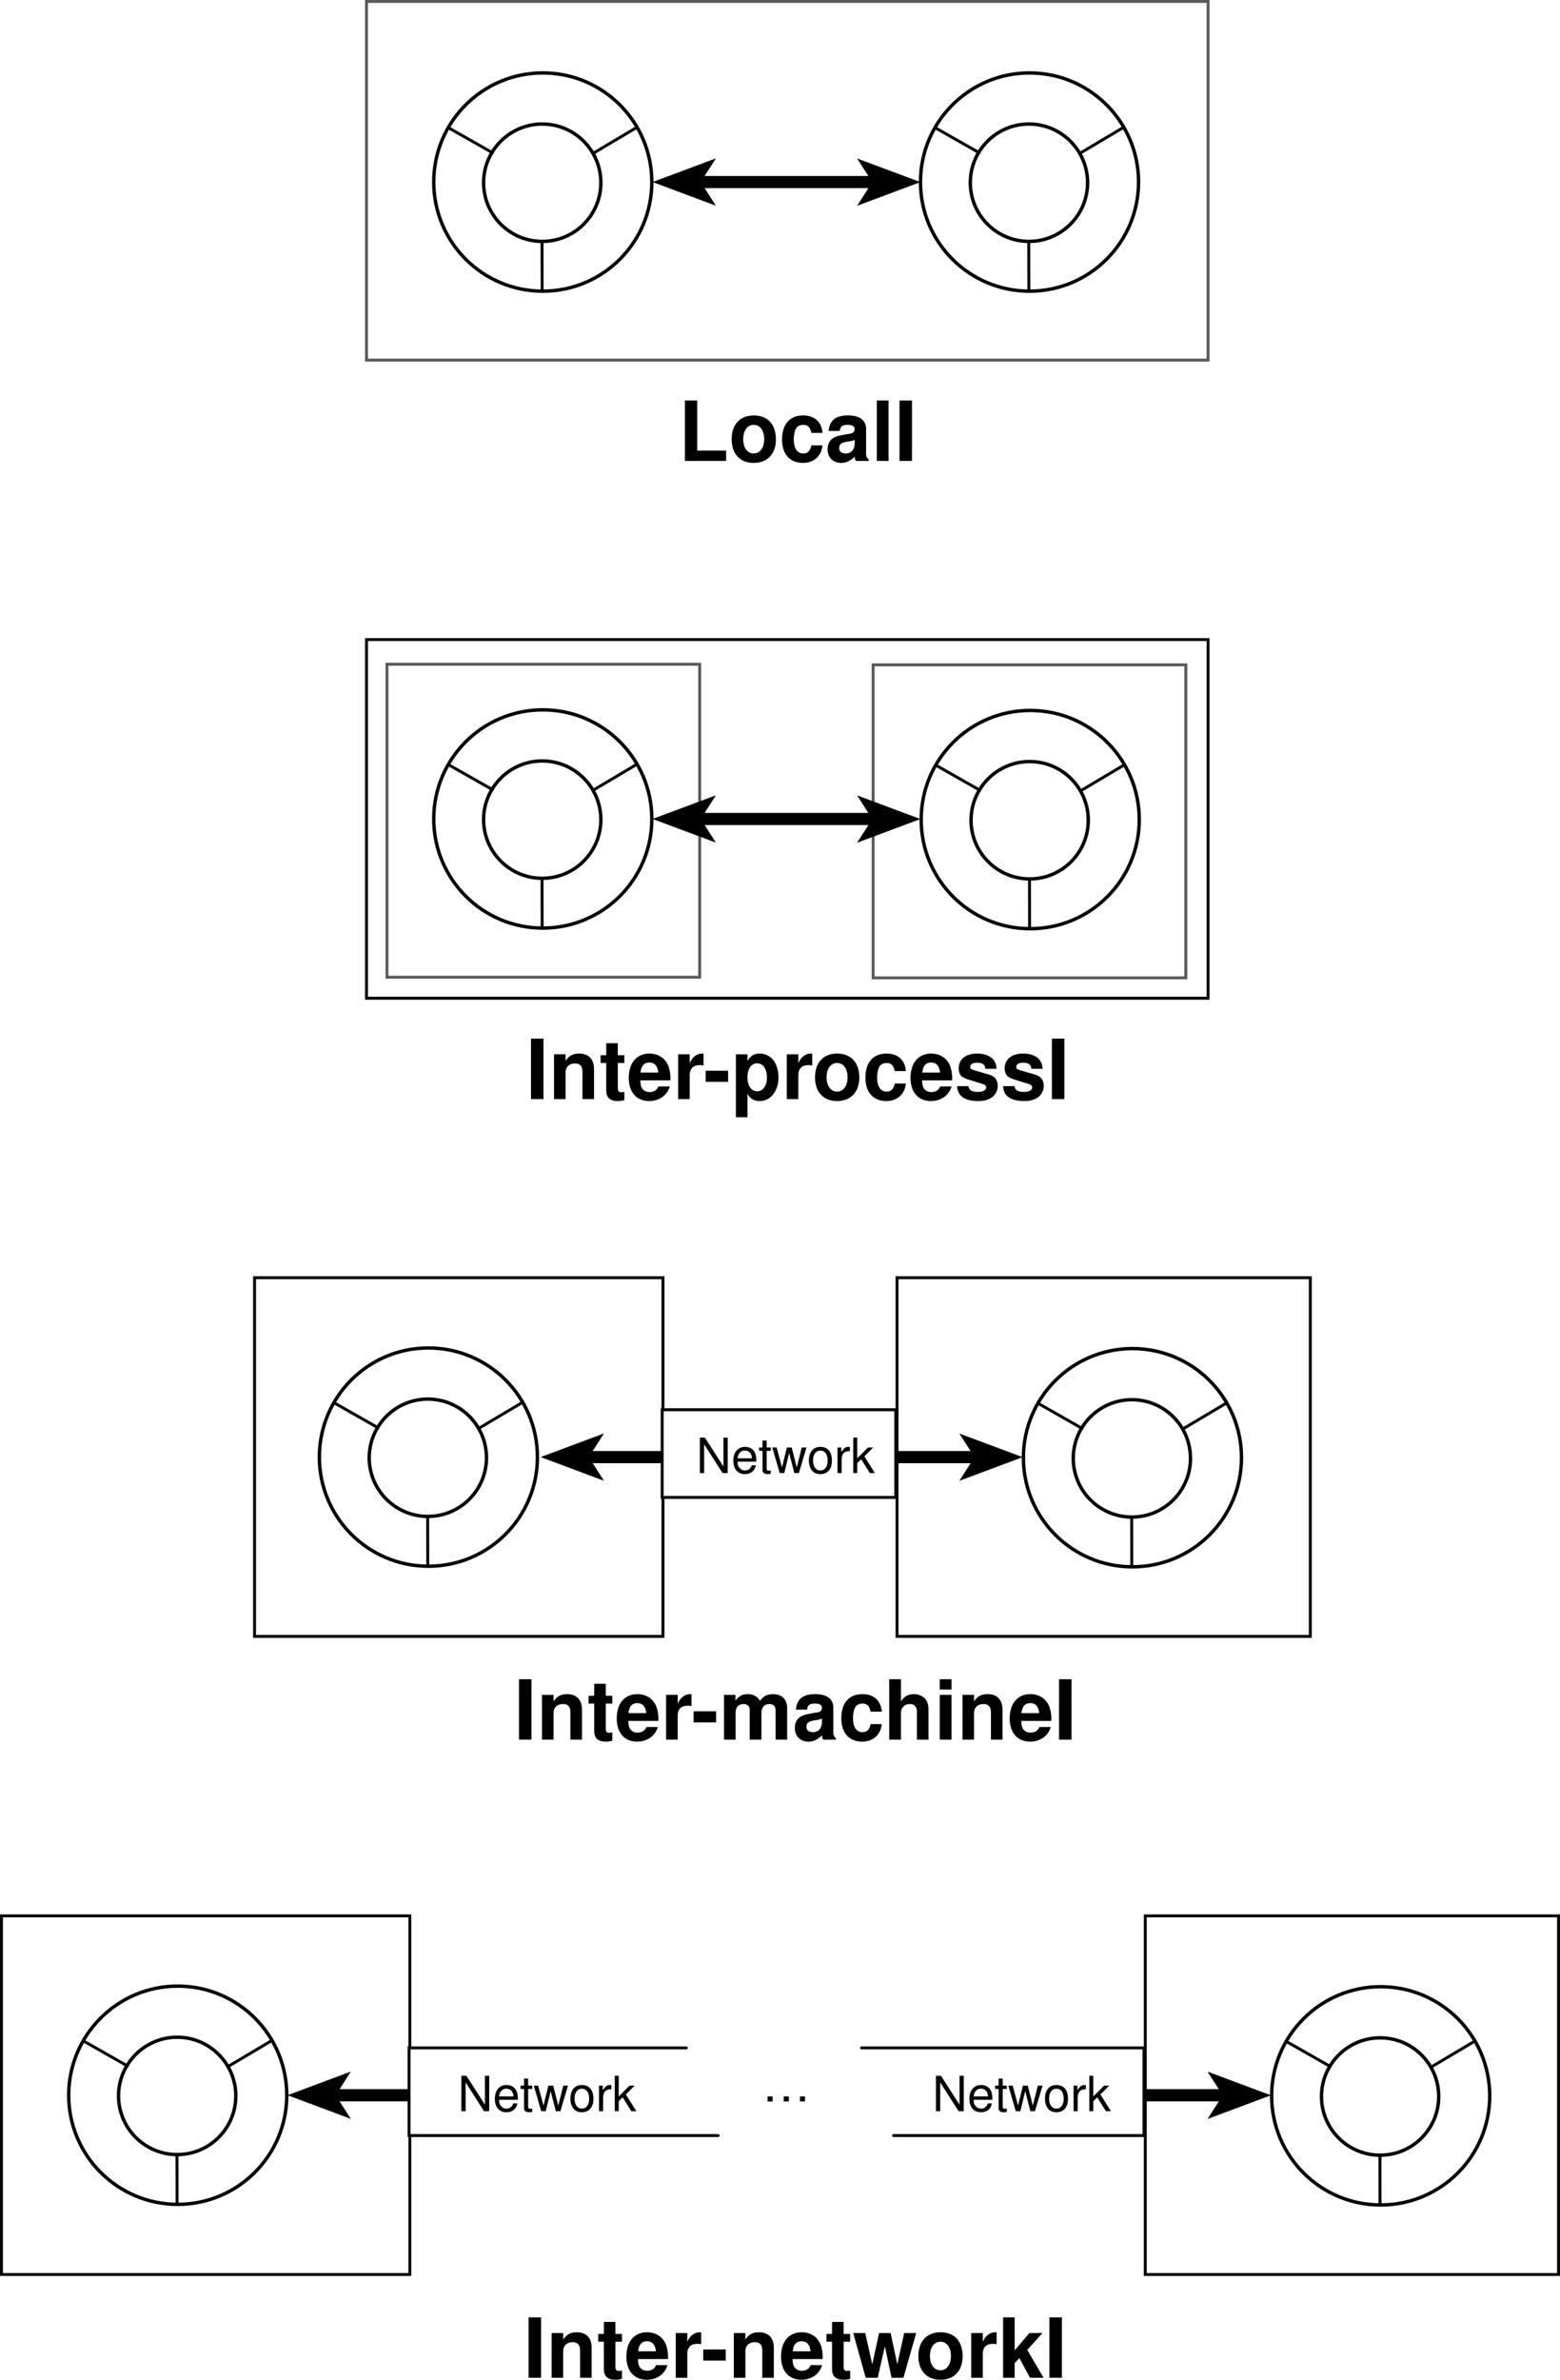 <svg width="213.671" height="325.688" viewBox="0 0 160.253 244.266" xmlns:xlink="http://www.w3.org/1999/xlink" xmlns="http://www.w3.org/2000/svg"><defs><symbol overflow="visible" id="a"><path style="stroke:none" d="M1.953-6.203H.687V0h4.235v-1.063H1.953zm0 0"/></symbol><symbol overflow="visible" id="b"><path style="stroke:none" d="M2.563-4.672c-1.407 0-2.266.938-2.266 2.438 0 1.515.86 2.437 2.265 2.437 1.407 0 2.282-.922 2.282-2.406 0-1.547-.844-2.469-2.282-2.469Zm0 .969c.656 0 1.078.578 1.078 1.484 0 .86-.438 1.453-1.079 1.453-.64 0-1.078-.578-1.078-1.468 0-.891.438-1.47 1.079-1.47zm0 0"/></symbol><symbol overflow="visible" id="c"><path style="stroke:none" d="M4.438-2.875C4.359-4 3.609-4.672 2.452-4.672 1.077-4.672.28-3.766.28-2.203.28-.688 1.077.203 2.436.203c1.11 0 1.891-.703 2-1.797h-1.14c-.14.594-.375.828-.86.828-.593 0-.953-.53-.953-1.437 0-.438.079-.844.22-1.11.14-.25.405-.39.75-.39.483 0 .702.234.843.828zm0 0"/></symbol><symbol overflow="visible" id="d"><path style="stroke:none" d="M4.453-.14c-.203-.204-.266-.329-.266-.563V-3.25c0-.938-.64-1.422-1.89-1.422-1.235 0-1.875.531-1.953 1.594h1.14c.063-.469.266-.625.844-.625.453 0 .688.156.688.453a.413.413 0 0 1-.204.36c-.156.078-.156.078-.75.171l-.468.094C.687-2.469.234-2 .234-1.187c0 .828.563 1.39 1.391 1.39.516 0 .969-.219 1.406-.656 0 .234.016.312.125.453h1.297zM3.016-1.845c0 .688-.344 1.078-.938 1.078-.406 0-.656-.218-.656-.546 0-.36.187-.532.687-.641l.407-.063c.312-.062.359-.078.5-.156zm0 0"/></symbol><symbol overflow="visible" id="e"><path style="stroke:none" d="M1.766-6.203H.562V0h1.204zm0 0"/></symbol><symbol overflow="visible" id="f"><path style="stroke:none" d="M1.813-6.203H.53V0h1.281Zm0 0"/></symbol><symbol overflow="visible" id="g"><path style="stroke:none" d="M.531-4.594V0H1.72v-2.75c0-.547.375-.906.968-.906.516 0 .766.281.766.828V0h1.188v-3.078c0-1.016-.547-1.594-1.532-1.594-.625 0-1.046.219-1.39.75v-.672Zm0 0"/></symbol><symbol overflow="visible" id="h"><path style="stroke:none" d="M2.563-4.5H1.89v-1.234H.703V-4.5H.125v.797h.578v2.812c0 .735.39 1.094 1.172 1.094.266 0 .469-.031.688-.094v-.843c-.126.015-.188.03-.282.03-.312 0-.39-.093-.39-.5v-2.5h.671Zm0 0"/></symbol><symbol overflow="visible" id="i"><path style="stroke:none" d="M4.453-1.922c.016-.094.016-.14.016-.203 0-.453-.078-.89-.188-1.203-.297-.844-1.047-1.344-1.968-1.344-1.313 0-2.126.953-2.126 2.5C.188-.703.985.203 2.281.203c1.031 0 1.86-.578 2.125-1.5H3.234c-.14.375-.468.578-.906.578-.344 0-.61-.14-.781-.39-.11-.172-.156-.375-.172-.813Zm-3.062-.797c.078-.703.375-1.031.906-1.031.547 0 .86.36.922 1.031zm0 0"/></symbol><symbol overflow="visible" id="j"><path style="stroke:none" d="M.531-4.594V0H1.72v-2.438c0-.703.36-1.046 1.047-1.046.14 0 .218.015.375.03v-1.202c-.063-.016-.094-.016-.141-.016-.547 0-1.016.36-1.281.984v-.906zm0 0"/></symbol><symbol overflow="visible" id="k"><path style="stroke:none" d="M2.531-2.906H.22v1.14h2.31zm0 0"/></symbol><symbol overflow="visible" id="l"><path style="stroke:none" d="M1.688-4.594H.5V1.86h1.188V-.547c.28.516.687.75 1.265.75 1.11 0 1.922-1.031 1.922-2.437 0-.641-.188-1.282-.484-1.704a1.82 1.82 0 0 0-1.438-.734c-.578 0-.984.25-1.265.766zm1 .922c.609 0 1 .578 1 1.469 0 .828-.407 1.406-1 1.406-.61 0-1-.578-1-1.437 0-.86.39-1.438 1-1.438zm0 0"/></symbol><symbol overflow="visible" id="m"><path style="stroke:none" d="M4.297-3.11c-.016-.968-.766-1.562-2-1.562-1.172 0-1.89.594-1.89 1.531 0 .313.093.579.25.75.171.157.312.235.75.391l1.421.438c.297.093.406.187.406.375 0 .28-.328.453-.89.453-.313 0-.547-.063-.703-.172-.125-.094-.172-.188-.235-.422H.25c.031 1 .766 1.531 2.156 1.531.64 0 1.125-.14 1.469-.422.344-.265.547-.687.547-1.14 0-.594-.297-.985-.906-1.157l-1.5-.437c-.329-.094-.422-.172-.422-.36 0-.25.281-.421.687-.421.578 0 .86.203.86.625zm0 0"/></symbol><symbol overflow="visible" id="n"><path style="stroke:none" d="M.516-4.594V0h1.187v-2.75c0-.578.297-.906.813-.906.406 0 .64.234.64.594V0H4.36v-2.75c0-.563.297-.906.813-.906.39 0 .64.234.64.594V0H7v-3.25c0-.89-.547-1.422-1.453-1.422-.594 0-.984.203-1.344.688-.219-.438-.687-.688-1.25-.688-.531 0-.875.172-1.265.656v-.578Zm0 0"/></symbol><symbol overflow="visible" id="o"><path style="stroke:none" d="M.563-6.203V0h1.203v-2.75c0-.531.375-.906.906-.906.265 0 .469.094.594.281.125.156.14.281.14.563V0h1.188v-3.078c0-.563-.14-.969-.469-1.235-.25-.218-.64-.359-1.016-.359-.593 0-1.015.234-1.343.75v-2.281zm0 0"/></symbol><symbol overflow="visible" id="p"><path style="stroke:none" d="M1.766-4.594H.562V0h1.204zm0-1.61H.562v1.063h1.204zm0 0"/></symbol><symbol overflow="visible" id="q"><path style="stroke:none" d="m5.203 0 1.313-4.594H5.28l-.703 3.219-.687-3.219H2.703L2-1.375l-.719-3.219H.047L1.328 0h1.234l.735-3.234L3.984 0Zm0 0"/></symbol><symbol overflow="visible" id="r"><path style="stroke:none" d="M1.688-2.813v-3.39H.5V0h1.188v-1.5l.484-.516L3.266 0h1.39L2.984-2.86l1.563-1.734H3.203zm0 0"/></symbol><symbol overflow="visible" id="s"><path style="stroke:none" d="M3.234-3.64h-.437v2.968L.89-3.64H.375V0h.438v-2.953L2.702 0h.531zm0 0"/></symbol><symbol overflow="visible" id="t"><path style="stroke:none" d="M2.563-1.172c0-.39-.032-.64-.11-.828-.156-.438-.562-.688-1.047-.688-.734 0-1.203.547-1.203 1.407 0 .875.453 1.39 1.188 1.39.593 0 1.015-.328 1.125-.906h-.422c-.125.344-.36.531-.688.531a.72.72 0 0 1-.625-.343c-.11-.157-.14-.297-.14-.563zM.64-1.516c.046-.484.328-.796.75-.796.421 0 .718.328.718.796zm0 0"/></symbol><symbol overflow="visible" id="u"><path style="stroke:none" d="M1.266-2.625H.844v-.719H.422v.719h-.36v.344h.36v1.984c0 .266.187.406.516.406.109 0 .187 0 .328-.03v-.345c-.063.016-.11.016-.204.016-.171 0-.218-.047-.218-.234v-1.797h.422zm0 0"/></symbol><symbol overflow="visible" id="v"><path style="stroke:none" d="m2.766 0 .78-2.625h-.483L2.546-.578 2.03-2.625h-.5l-.5 2.047-.547-2.047H.031L.797 0h.469l.5-2.063L2.296 0Zm0 0"/></symbol><symbol overflow="visible" id="w"><path style="stroke:none" d="M1.36-2.688c-.735 0-1.173.516-1.173 1.391C.188-.407.625.11 1.36.11c.75 0 1.188-.515 1.188-1.375 0-.921-.422-1.421-1.188-1.421zm0 .376c.468 0 .75.39.75 1.03 0 .626-.282 1.016-.75 1.016-.454 0-.75-.39-.75-1.03 0-.626.296-1.016.75-1.016zm0 0"/></symbol><symbol overflow="visible" id="x"><path style="stroke:none" d="M.344-2.625V0h.422v-1.36c0-.624.265-.906.843-.89v-.438h-.171c-.266 0-.47.157-.704.547v-.484Zm0 0"/></symbol><symbol overflow="visible" id="y"><path style="stroke:none" d="M.703-3.64H.297V0h.406v-1.016l.406-.406L2 0h.516L1.437-1.719l.907-.906h-.531l-1.11 1.11zm0 0"/></symbol><symbol overflow="visible" id="z"><path style="stroke:none" d="M1.094-.516H.578V0h.516Zm1.672 0h-.532V0h.532zm1.656 0h-.516V0h.516zm0 0"/></symbol></defs><path style="fill:#fff;fill-opacity:1;fill-rule:nonzero;stroke:none" d="M421.734 224.688c6.188 0 11.204-5.016 11.204-11.204 0-6.183-5.016-11.199-11.204-11.199-6.183 0-11.199 5.016-11.199 11.2 0 6.187 5.016 11.202 11.2 11.202" transform="translate(-365.979 -194.8)"/><path style="fill:none;stroke:#000;stroke-width:3.5;stroke-linecap:butt;stroke-linejoin:miter;stroke-miterlimit:4;stroke-opacity:1" d="M4217.344 5673.125c61.875 0 112.031 50.156 112.031 112.031 0 61.836-50.156 111.992-112.031 111.992-61.836 0-111.992-50.156-111.992-111.992 0-61.875 50.156-112.031 111.992-112.031zm0 0" transform="matrix(.1 0 0 -.1 -365.979 597.2)"/><path style="fill:none;stroke:#000;stroke-width:3;stroke-linecap:round;stroke-linejoin:miter;stroke-miterlimit:4;stroke-opacity:1" d="m4216.602 5724.219.117-50.469" transform="matrix(.1 0 0 -.1 -365.979 597.2)"/><path style="fill:#fff;fill-opacity:1;fill-rule:nonzero;stroke:none" d="M421.68 219.578c3.324 0 6.023-2.7 6.023-6.023 0-3.325-2.7-6.024-6.023-6.024a6.027 6.027 0 0 0-6.024 6.024c0 3.324 2.7 6.023 6.024 6.023" transform="translate(-365.979 -194.8)"/><path style="fill:none;stroke:#000;stroke-width:3.5;stroke-linecap:butt;stroke-linejoin:miter;stroke-miterlimit:4;stroke-opacity:1" d="M4216.797 5724.219c33.242 0 60.234 26.992 60.234 60.234 0 33.242-26.992 60.235-60.234 60.235-33.242 0-60.234-26.993-60.234-60.235 0-33.242 26.992-60.234 60.234-60.234zm0 0" transform="matrix(.1 0 0 -.1 -365.979 597.2)"/><path style="fill:none;stroke:#000;stroke-width:3;stroke-linecap:round;stroke-linejoin:miter;stroke-miterlimit:4;stroke-opacity:1" d="m4269.14 5814.648 45.157 26.797m-148.711-26.172-43.906 24.922" transform="matrix(.1 0 0 -.1 -365.979 597.2)"/><path style="fill:none;stroke:#595959;stroke-width:3;stroke-linecap:round;stroke-linejoin:miter;stroke-miterlimit:4;stroke-opacity:1" d="M4378.555 4968.945v321.25h-321.25v-321.25zm499.414-.625v321.25h-321.25v-321.25zm0 0" transform="matrix(.1 0 0 -.1 -365.979 597.2)"/><path style="fill:none;stroke:#000;stroke-width:3;stroke-linecap:round;stroke-linejoin:miter;stroke-miterlimit:4;stroke-opacity:1" d="M4900.82 4947.383v368.125h-864.53v-368.125zm0 0" transform="matrix(.1 0 0 -.1 -365.979 597.2)"/><g style="fill:#000;fill-opacity:1" transform="translate(-365.979 -194.8)"><use xlink:href="#a" x="435.649" y="242.112" width="100%" height="100%"/><use xlink:href="#b" x="440.842" y="242.112" width="100%" height="100%"/><use xlink:href="#c" x="446.036" y="242.112" width="100%" height="100%"/><use xlink:href="#d" x="450.762" y="242.112" width="100%" height="100%"/><use xlink:href="#e" x="455.488" y="242.112" width="100%" height="100%"/><use xlink:href="#f" x="457.851" y="242.112" width="100%" height="100%"/></g><g style="fill:#000;fill-opacity:1" transform="translate(-365.979 -194.8)"><use xlink:href="#f" x="419.996" y="307.612" width="100%" height="100%"/><use xlink:href="#g" x="422.359" y="307.612" width="100%" height="100%"/><use xlink:href="#h" x="427.553" y="307.612" width="100%" height="100%"/><use xlink:href="#i" x="430.383" y="307.612" width="100%" height="100%"/><use xlink:href="#j" x="435.109" y="307.612" width="100%" height="100%"/></g><g style="fill:#000;fill-opacity:1" transform="translate(-365.979 -194.8)"><use xlink:href="#k" x="438.246" y="307.612" width="100%" height="100%"/><use xlink:href="#l" x="441.076" y="307.612" width="100%" height="100%"/><use xlink:href="#j" x="446.27" y="307.612" width="100%" height="100%"/></g><g style="fill:#000;fill-opacity:1" transform="translate(-365.979 -194.8)"><use xlink:href="#b" x="449.406" y="307.612" width="100%" height="100%"/><use xlink:href="#c" x="454.6" y="307.612" width="100%" height="100%"/><use xlink:href="#i" x="459.326" y="307.612" width="100%" height="100%"/><use xlink:href="#m" x="464.052" y="307.612" width="100%" height="100%"/><use xlink:href="#m" x="468.778" y="307.612" width="100%" height="100%"/><use xlink:href="#f" x="473.504" y="307.612" width="100%" height="100%"/></g><g style="fill:#000;fill-opacity:1" transform="translate(-365.979 -194.8)"><use xlink:href="#f" x="418.76" y="373.362" width="100%" height="100%"/><use xlink:href="#g" x="421.123" y="373.362" width="100%" height="100%"/><use xlink:href="#h" x="426.317" y="373.362" width="100%" height="100%"/><use xlink:href="#i" x="429.147" y="373.362" width="100%" height="100%"/><use xlink:href="#j" x="433.873" y="373.362" width="100%" height="100%"/></g><g style="fill:#000;fill-opacity:1" transform="translate(-365.979 -194.8)"><use xlink:href="#k" x="437.01" y="373.362" width="100%" height="100%"/><use xlink:href="#n" x="439.84" y="373.362" width="100%" height="100%"/><use xlink:href="#d" x="447.397" y="373.362" width="100%" height="100%"/><use xlink:href="#c" x="452.123" y="373.362" width="100%" height="100%"/></g><g style="fill:#000;fill-opacity:1" transform="translate(-365.979 -194.8)"><use xlink:href="#o" x="456.764" y="373.362" width="100%" height="100%"/><use xlink:href="#p" x="461.957" y="373.362" width="100%" height="100%"/><use xlink:href="#g" x="464.32" y="373.362" width="100%" height="100%"/><use xlink:href="#i" x="469.514" y="373.362" width="100%" height="100%"/><use xlink:href="#f" x="474.24" y="373.362" width="100%" height="100%"/></g><g style="fill:#000;fill-opacity:1" transform="translate(-365.979 -194.8)"><use xlink:href="#f" x="419.751" y="438.862" width="100%" height="100%"/><use xlink:href="#g" x="422.114" y="438.862" width="100%" height="100%"/><use xlink:href="#h" x="427.307" y="438.862" width="100%" height="100%"/><use xlink:href="#i" x="430.138" y="438.862" width="100%" height="100%"/><use xlink:href="#j" x="434.864" y="438.862" width="100%" height="100%"/></g><g style="fill:#000;fill-opacity:1" transform="translate(-365.979 -194.8)"><use xlink:href="#k" x="438" y="438.862" width="100%" height="100%"/><use xlink:href="#g" x="440.831" y="438.862" width="100%" height="100%"/><use xlink:href="#i" x="446.024" y="438.862" width="100%" height="100%"/><use xlink:href="#h" x="450.75" y="438.862" width="100%" height="100%"/><use xlink:href="#q" x="453.581" y="438.862" width="100%" height="100%"/></g><g style="fill:#000;fill-opacity:1" transform="translate(-365.979 -194.8)"><use xlink:href="#b" x="460.024" y="438.862" width="100%" height="100%"/><use xlink:href="#j" x="465.217" y="438.862" width="100%" height="100%"/><use xlink:href="#r" x="468.524" y="438.862" width="100%" height="100%"/><use xlink:href="#f" x="473.25" y="438.862" width="100%" height="100%"/></g><path style="fill:#fff;fill-opacity:1;fill-rule:nonzero;stroke:none" d="M421.734 290.063c6.188 0 11.204-5.016 11.204-11.204 0-6.183-5.016-11.199-11.204-11.199-6.183 0-11.199 5.016-11.199 11.2 0 6.187 5.016 11.202 11.2 11.202" transform="translate(-365.979 -194.8)"/><path style="fill:none;stroke:#000;stroke-width:3.5;stroke-linecap:butt;stroke-linejoin:miter;stroke-miterlimit:4;stroke-opacity:1" d="M4217.344 5019.375c61.875 0 112.031 50.156 112.031 112.031 0 61.836-50.156 111.992-112.031 111.992-61.836 0-111.992-50.156-111.992-111.992 0-61.875 50.156-112.031 111.992-112.031zm0 0" transform="matrix(.1 0 0 -.1 -365.979 597.2)"/><path style="fill:none;stroke:#000;stroke-width:3;stroke-linecap:round;stroke-linejoin:miter;stroke-miterlimit:4;stroke-opacity:1" d="m4216.602 5070.469.117-50.469" transform="matrix(.1 0 0 -.1 -365.979 597.2)"/><path style="fill:#fff;fill-opacity:1;fill-rule:nonzero;stroke:none" d="M421.68 284.953c3.324 0 6.023-2.7 6.023-6.023 0-3.325-2.7-6.024-6.023-6.024a6.027 6.027 0 0 0-6.024 6.024c0 3.324 2.7 6.023 6.024 6.023" transform="translate(-365.979 -194.8)"/><path style="fill:none;stroke:#000;stroke-width:3.5;stroke-linecap:butt;stroke-linejoin:miter;stroke-miterlimit:4;stroke-opacity:1" d="M4216.797 5070.469c33.242 0 60.234 26.992 60.234 60.234 0 33.242-26.992 60.235-60.234 60.235-33.242 0-60.234-26.993-60.234-60.235 0-33.242 26.992-60.234 60.234-60.234zm0 0" transform="matrix(.1 0 0 -.1 -365.979 597.2)"/><path style="fill:none;stroke:#000;stroke-width:3;stroke-linecap:round;stroke-linejoin:miter;stroke-miterlimit:4;stroke-opacity:1" d="m4269.14 5160.898 45.157 26.797m-148.711-26.172-43.906 24.922" transform="matrix(.1 0 0 -.1 -365.979 597.2)"/><path style="fill:none;stroke:#000;stroke-width:12.5;stroke-linecap:butt;stroke-linejoin:miter;stroke-miterlimit:4;stroke-opacity:1" d="M4363.672 5131.367H4572.5" transform="matrix(.1 0 0 -.1 -365.979 597.2)"/><path style="fill:#000;fill-opacity:1;fill-rule:nonzero;stroke:none" d="m455.656 278.867-1.484-2.308 6.187 2.308-6.187 2.313 1.484-2.313" transform="translate(-365.979 -194.8)"/><path style="fill:none;stroke:#000;stroke-width:1.2;stroke-linecap:butt;stroke-linejoin:miter;stroke-miterlimit:4;stroke-opacity:1" d="m4556.563 5131.328-14.844 23.086 61.875-23.086-61.875-23.125zm0 0" transform="matrix(.1 0 0 -.1 -365.979 597.2)"/><path style="fill:#000;fill-opacity:1;fill-rule:nonzero;stroke:none" d="m437.89 278.86 1.485 2.312-6.188-2.313 6.188-2.308-1.484 2.308" transform="translate(-365.979 -194.8)"/><path style="fill:none;stroke:#000;stroke-width:1.2;stroke-linecap:butt;stroke-linejoin:miter;stroke-miterlimit:4;stroke-opacity:1" d="m4378.906 5131.406 14.844-23.125-61.875 23.125 61.875 23.086zm0 0" transform="matrix(.1 0 0 -.1 -365.979 597.2)"/><path style="fill:#fff;fill-opacity:1;fill-rule:nonzero;stroke:none" d="M471.809 290.125c6.187 0 11.203-5.016 11.203-11.203 0-6.184-5.016-11.2-11.203-11.2-6.188 0-11.2 5.016-11.2 11.2 0 6.187 5.012 11.203 11.2 11.203" transform="translate(-365.979 -194.8)"/><path style="fill:none;stroke:#000;stroke-width:3.5;stroke-linecap:butt;stroke-linejoin:miter;stroke-miterlimit:4;stroke-opacity:1" d="M4718.086 5018.75c61.875 0 112.031 50.156 112.031 112.031 0 61.836-50.156 111.992-112.031 111.992-61.875 0-111.992-50.156-111.992-111.992 0-61.875 50.117-112.031 111.992-112.031zm0 0" transform="matrix(.1 0 0 -.1 -365.979 597.2)"/><path style="fill:none;stroke:#000;stroke-width:3;stroke-linecap:round;stroke-linejoin:miter;stroke-miterlimit:4;stroke-opacity:1" d="m4717.344 5069.844.078-50.469" transform="matrix(.1 0 0 -.1 -365.979 597.2)"/><path style="fill:#fff;fill-opacity:1;fill-rule:nonzero;stroke:none" d="M471.754 285.016c3.324 0 6.02-2.7 6.02-6.024a6.022 6.022 0 1 0-12.043 0 6.024 6.024 0 0 0 6.023 6.024" transform="translate(-365.979 -194.8)"/><path style="fill:none;stroke:#000;stroke-width:3.5;stroke-linecap:butt;stroke-linejoin:miter;stroke-miterlimit:4;stroke-opacity:1" d="M4717.54 5069.844c33.241 0 60.194 26.992 60.194 60.234 0 33.281-26.953 60.235-60.195 60.235-33.281 0-60.234-26.954-60.234-60.235 0-33.242 26.953-60.234 60.234-60.234zm0 0" transform="matrix(.1 0 0 -.1 -365.979 597.2)"/><path style="fill:none;stroke:#000;stroke-width:3;stroke-linecap:round;stroke-linejoin:miter;stroke-miterlimit:4;stroke-opacity:1" d="m4769.883 5160.273 45.156 26.836m-148.711-26.211-43.906 24.961" transform="matrix(.1 0 0 -.1 -365.979 597.2)"/><path style="fill:none;stroke:#000;stroke-width:12.5;stroke-linecap:butt;stroke-linejoin:miter;stroke-miterlimit:4;stroke-opacity:1" d="M4363.672 5785.117H4572.5" transform="matrix(.1 0 0 -.1 -365.979 597.2)"/><path style="fill:#000;fill-opacity:1;fill-rule:nonzero;stroke:none" d="m455.656 213.492-1.484-2.308 6.187 2.308-6.187 2.313 1.484-2.313" transform="translate(-365.979 -194.8)"/><path style="fill:none;stroke:#000;stroke-width:1.2;stroke-linecap:butt;stroke-linejoin:miter;stroke-miterlimit:4;stroke-opacity:1" d="m4556.563 5785.078-14.844 23.086 61.875-23.086-61.875-23.125zm0 0" transform="matrix(.1 0 0 -.1 -365.979 597.2)"/><path style="fill:#000;fill-opacity:1;fill-rule:nonzero;stroke:none" d="m437.89 213.484 1.485 2.313-6.188-2.313 6.188-2.308-1.484 2.308" transform="translate(-365.979 -194.8)"/><path style="fill:none;stroke:#000;stroke-width:1.2;stroke-linecap:butt;stroke-linejoin:miter;stroke-miterlimit:4;stroke-opacity:1" d="m4378.906 5785.156 14.844-23.125-61.875 23.125 61.875 23.086zm0 0" transform="matrix(.1 0 0 -.1 -365.979 597.2)"/><path style="fill:none;stroke:#595959;stroke-width:3;stroke-linecap:round;stroke-linejoin:miter;stroke-miterlimit:4;stroke-opacity:1" d="M4900.82 5602.383v368.125h-864.53v-368.125zm0 0" transform="matrix(.1 0 0 -.1 -365.979 597.2)"/><path style="fill:#fff;fill-opacity:1;fill-rule:nonzero;stroke:none" d="M409.984 355.563c6.188 0 11.204-5.016 11.204-11.204 0-6.183-5.016-11.199-11.204-11.199-6.183 0-11.199 5.016-11.199 11.2 0 6.187 5.016 11.202 11.2 11.202" transform="translate(-365.979 -194.8)"/><path style="fill:none;stroke:#000;stroke-width:3.5;stroke-linecap:butt;stroke-linejoin:miter;stroke-miterlimit:4;stroke-opacity:1" d="M4099.844 4364.375c61.875 0 112.031 50.156 112.031 112.031 0 61.836-50.156 111.992-112.031 111.992-61.836 0-111.992-50.156-111.992-111.992 0-61.875 50.156-112.031 111.992-112.031zm0 0" transform="matrix(.1 0 0 -.1 -365.979 597.2)"/><path style="fill:none;stroke:#000;stroke-width:3;stroke-linecap:round;stroke-linejoin:miter;stroke-miterlimit:4;stroke-opacity:1" d="m4099.102 4415.508.117-50.508" transform="matrix(.1 0 0 -.1 -365.979 597.2)"/><path style="fill:#fff;fill-opacity:1;fill-rule:nonzero;stroke:none" d="M409.93 350.45a6.023 6.023 0 0 0 6.023-6.02c0-3.325-2.7-6.024-6.023-6.024a6.027 6.027 0 0 0-6.024 6.024c0 3.324 2.7 6.02 6.024 6.02" transform="translate(-365.979 -194.8)"/><path style="fill:none;stroke:#000;stroke-width:3.5;stroke-linecap:butt;stroke-linejoin:miter;stroke-miterlimit:4;stroke-opacity:1" d="M4099.297 4415.508c33.242 0 60.234 26.953 60.234 60.195 0 33.242-26.992 60.235-60.234 60.235-33.242 0-60.234-26.993-60.234-60.235 0-33.242 26.992-60.195 60.234-60.195zm0 0" transform="matrix(.1 0 0 -.1 -365.979 597.2)"/><path style="fill:none;stroke:#000;stroke-width:3;stroke-linecap:round;stroke-linejoin:miter;stroke-miterlimit:4;stroke-opacity:1" d="m4151.64 4505.898 45.157 26.797m-148.711-26.172-43.906 24.922" transform="matrix(.1 0 0 -.1 -365.979 597.2)"/><path style="fill:none;stroke:#000;stroke-width:12.5;stroke-linecap:butt;stroke-linejoin:miter;stroke-miterlimit:4;stroke-opacity:1" d="M4248.672 4476.367H4677.5" transform="matrix(.1 0 0 -.1 -365.979 597.2)"/><path style="fill:#000;fill-opacity:1;fill-rule:nonzero;stroke:none" d="m466.156 344.367-1.484-2.308 6.187 2.308-6.187 2.313 1.484-2.313" transform="translate(-365.979 -194.8)"/><path style="fill:none;stroke:#000;stroke-width:1.2;stroke-linecap:butt;stroke-linejoin:miter;stroke-miterlimit:4;stroke-opacity:1" d="m4661.563 4476.328-14.844 23.086 61.875-23.086-61.875-23.125zm0 0" transform="matrix(.1 0 0 -.1 -365.979 597.2)"/><path style="fill:#000;fill-opacity:1;fill-rule:nonzero;stroke:none" d="m426.39 344.36 1.485 2.312-6.188-2.313 6.188-2.308-1.484 2.308" transform="translate(-365.979 -194.8)"/><path style="fill:none;stroke:#000;stroke-width:1.2;stroke-linecap:butt;stroke-linejoin:miter;stroke-miterlimit:4;stroke-opacity:1" d="m4263.906 4476.406 14.844-23.125-61.875 23.125 61.875 23.086zm0 0" transform="matrix(.1 0 0 -.1 -365.979 597.2)"/><path style="fill:none;stroke:#000;stroke-width:3;stroke-linecap:round;stroke-linejoin:miter;stroke-miterlimit:4;stroke-opacity:1" d="M4340.82 4292.383v368.125h-419.53v-368.125zm0 0" transform="matrix(.1 0 0 -.1 -365.979 597.2)"/><path style="fill:#fff;fill-opacity:1;fill-rule:nonzero;stroke:none" d="M482.309 355.625c6.187 0 11.203-5.016 11.203-11.203 0-6.184-5.016-11.2-11.203-11.2-6.188 0-11.2 5.016-11.2 11.2 0 6.187 5.012 11.203 11.2 11.203" transform="translate(-365.979 -194.8)"/><path style="fill:none;stroke:#000;stroke-width:3.5;stroke-linecap:butt;stroke-linejoin:miter;stroke-miterlimit:4;stroke-opacity:1" d="M4823.086 4363.75c61.875 0 112.031 50.156 112.031 112.031 0 61.836-50.156 111.992-112.031 111.992-61.875 0-111.992-50.156-111.992-111.992 0-61.875 50.117-112.031 111.992-112.031zm0 0" transform="matrix(.1 0 0 -.1 -365.979 597.2)"/><path style="fill:none;stroke:#000;stroke-width:3;stroke-linecap:round;stroke-linejoin:miter;stroke-miterlimit:4;stroke-opacity:1" d="m4822.344 4414.844.078-50.469" transform="matrix(.1 0 0 -.1 -365.979 597.2)"/><path style="fill:#fff;fill-opacity:1;fill-rule:nonzero;stroke:none" d="M482.254 350.516c3.324 0 6.02-2.7 6.02-6.024a6.022 6.022 0 1 0-12.043 0 6.024 6.024 0 0 0 6.023 6.024" transform="translate(-365.979 -194.8)"/><path style="fill:none;stroke:#000;stroke-width:3.5;stroke-linecap:butt;stroke-linejoin:miter;stroke-miterlimit:4;stroke-opacity:1" d="M4822.54 4414.844c33.241 0 60.194 26.992 60.194 60.234 0 33.281-26.953 60.235-60.195 60.235-33.281 0-60.234-26.954-60.234-60.235 0-33.242 26.953-60.234 60.234-60.234zm0 0" transform="matrix(.1 0 0 -.1 -365.979 597.2)"/><path style="fill:none;stroke:#000;stroke-width:3;stroke-linecap:round;stroke-linejoin:miter;stroke-miterlimit:4;stroke-opacity:1" d="m4874.883 4505.273 45.156 26.836m-148.711-26.211-43.906 24.961m278.398-238.476v368.125h-424.53v-368.125zm0 0" transform="matrix(.1 0 0 -.1 -365.979 597.2)"/><path style="fill:#fff;fill-opacity:1;fill-rule:nonzero;stroke:none" d="M458 348.5v-9h-24v9h24" transform="translate(-365.979 -194.8)"/><path style="fill:none;stroke:#000;stroke-width:3;stroke-linecap:round;stroke-linejoin:miter;stroke-miterlimit:4;stroke-opacity:1" d="M4580 4435v90h-240v-90zm0 0" transform="matrix(.1 0 0 -.1 -365.979 597.2)"/><g style="fill:#000;fill-opacity:1" transform="translate(-365.979 -194.8)"><use xlink:href="#s" x="437.5" y="346" width="100%" height="100%"/><use xlink:href="#t" x="441.11" y="346" width="100%" height="100%"/><use xlink:href="#u" x="443.89" y="346" width="100%" height="100%"/><use xlink:href="#v" x="445.28" y="346" width="100%" height="100%"/><use xlink:href="#w" x="448.89" y="346" width="100%" height="100%"/><use xlink:href="#x" x="451.67" y="346" width="100%" height="100%"/><use xlink:href="#y" x="453.335" y="346" width="100%" height="100%"/><use xlink:href="#A" x="455.835" y="346" width="100%" height="100%"/></g><path style="fill:#fff;fill-opacity:1;fill-rule:nonzero;stroke:none" d="M384.234 421.063c6.188 0 11.204-5.016 11.204-11.204 0-6.183-5.016-11.199-11.204-11.199-6.183 0-11.199 5.016-11.199 11.2 0 6.187 5.016 11.202 11.2 11.202" transform="translate(-365.979 -194.8)"/><path style="fill:none;stroke:#000;stroke-width:3.5;stroke-linecap:butt;stroke-linejoin:miter;stroke-miterlimit:4;stroke-opacity:1" d="M3842.344 3709.375c61.875 0 112.031 50.156 112.031 112.031 0 61.836-50.156 111.992-112.031 111.992-61.836 0-111.992-50.156-111.992-111.992 0-61.875 50.156-112.031 111.992-112.031zm0 0" transform="matrix(.1 0 0 -.1 -365.979 597.2)"/><path style="fill:none;stroke:#000;stroke-width:3;stroke-linecap:round;stroke-linejoin:miter;stroke-miterlimit:4;stroke-opacity:1" d="m3841.602 3760.469.117-50.469" transform="matrix(.1 0 0 -.1 -365.979 597.2)"/><path style="fill:#fff;fill-opacity:1;fill-rule:nonzero;stroke:none" d="M384.18 415.953c3.324 0 6.023-2.7 6.023-6.023 0-3.325-2.7-6.024-6.023-6.024a6.027 6.027 0 0 0-6.024 6.024c0 3.324 2.7 6.023 6.024 6.023" transform="translate(-365.979 -194.8)"/><path style="fill:none;stroke:#000;stroke-width:3.5;stroke-linecap:butt;stroke-linejoin:miter;stroke-miterlimit:4;stroke-opacity:1" d="M3841.797 3760.469c33.242 0 60.234 26.992 60.234 60.234 0 33.242-26.992 60.235-60.234 60.235-33.242 0-60.235-26.993-60.235-60.235 0-33.242 26.993-60.234 60.235-60.234zm0 0" transform="matrix(.1 0 0 -.1 -365.979 597.2)"/><path style="fill:none;stroke:#000;stroke-width:3;stroke-linecap:round;stroke-linejoin:miter;stroke-miterlimit:4;stroke-opacity:1" d="m3894.14 3850.898 45.157 26.797m-148.711-26.172-43.906 24.922" transform="matrix(.1 0 0 -.1 -365.979 597.2)"/><path style="fill:none;stroke:#000;stroke-width:12.5;stroke-linecap:butt;stroke-linejoin:miter;stroke-miterlimit:4;stroke-opacity:1" d="M3988.672 3821.367h331.289m327.539 0h285" transform="matrix(.1 0 0 -.1 -365.979 597.2)"/><path style="fill:#000;fill-opacity:1;fill-rule:nonzero;stroke:none" d="m491.656 409.867-1.484-2.308 6.187 2.308-6.187 2.313 1.484-2.313" transform="translate(-365.979 -194.8)"/><path style="fill:none;stroke:#000;stroke-width:1.2;stroke-linecap:butt;stroke-linejoin:miter;stroke-miterlimit:4;stroke-opacity:1" d="m4916.563 3821.328-14.844 23.086 61.875-23.086-61.875-23.125zm0 0" transform="matrix(.1 0 0 -.1 -365.979 597.2)"/><path style="fill:#000;fill-opacity:1;fill-rule:nonzero;stroke:none" d="m400.39 409.86 1.485 2.312-6.188-2.313 6.188-2.308-1.484 2.308" transform="translate(-365.979 -194.8)"/><path style="fill:none;stroke:#000;stroke-width:1.2;stroke-linecap:butt;stroke-linejoin:miter;stroke-miterlimit:4;stroke-opacity:1" d="m4003.906 3821.406 14.844-23.125-61.875 23.125 61.875 23.086zm0 0" transform="matrix(.1 0 0 -.1 -365.979 597.2)"/><path style="fill:none;stroke:#000;stroke-width:3;stroke-linecap:round;stroke-linejoin:miter;stroke-miterlimit:4;stroke-opacity:1" d="M4080.82 3637.383v368.125h-419.53v-368.125zm0 0" transform="matrix(.1 0 0 -.1 -365.979 597.2)"/><path style="fill:#fff;fill-opacity:1;fill-rule:nonzero;stroke:none" d="M507.809 421.125c6.187 0 11.203-5.016 11.203-11.203 0-6.184-5.016-11.2-11.203-11.2-6.188 0-11.2 5.016-11.2 11.2 0 6.187 5.012 11.203 11.2 11.203" transform="translate(-365.979 -194.8)"/><path style="fill:none;stroke:#000;stroke-width:3.5;stroke-linecap:butt;stroke-linejoin:miter;stroke-miterlimit:4;stroke-opacity:1" d="M5078.086 3708.75c61.875 0 112.031 50.156 112.031 112.031 0 61.836-50.156 111.992-112.031 111.992-61.875 0-111.992-50.156-111.992-111.992 0-61.875 50.117-112.031 111.992-112.031zm0 0" transform="matrix(.1 0 0 -.1 -365.979 597.2)"/><path style="fill:none;stroke:#000;stroke-width:3;stroke-linecap:round;stroke-linejoin:miter;stroke-miterlimit:4;stroke-opacity:1" d="m5077.344 3759.844.078-50.469" transform="matrix(.1 0 0 -.1 -365.979 597.2)"/><path style="fill:#fff;fill-opacity:1;fill-rule:nonzero;stroke:none" d="M507.754 416.016c3.324 0 6.02-2.7 6.02-6.024a6.022 6.022 0 1 0-12.043 0 6.024 6.024 0 0 0 6.023 6.024" transform="translate(-365.979 -194.8)"/><path style="fill:none;stroke:#000;stroke-width:3.5;stroke-linecap:butt;stroke-linejoin:miter;stroke-miterlimit:4;stroke-opacity:1" d="M5077.54 3759.844c33.241 0 60.194 26.992 60.194 60.234 0 33.281-26.953 60.235-60.195 60.235-33.281 0-60.234-26.954-60.234-60.235 0-33.242 26.953-60.234 60.234-60.234zm0 0" transform="matrix(.1 0 0 -.1 -365.979 597.2)"/><path style="fill:none;stroke:#000;stroke-width:3;stroke-linecap:round;stroke-linejoin:miter;stroke-miterlimit:4;stroke-opacity:1" d="m5129.883 3850.273 45.156 26.836m-148.711-26.211-43.906 24.961m278.398-238.476v368.125h-424.53v-368.125zm0 0" transform="matrix(.1 0 0 -.1 -365.979 597.2)"/><path style="fill:#fff;fill-opacity:1;fill-rule:nonzero;stroke:#000;stroke-width:3;stroke-linecap:round;stroke-linejoin:miter;stroke-miterlimit:4;stroke-opacity:1" d="M4364.844 3870H4080v-90h317.54m180.116 0H4835v90h-290.156" transform="matrix(.1 0 0 -.1 -365.979 597.2)"/><g style="fill:#000;fill-opacity:1" transform="translate(-365.979 -194.8)"><use xlink:href="#s" x="413" y="411.5" width="100%" height="100%"/><use xlink:href="#t" x="416.61" y="411.5" width="100%" height="100%"/><use xlink:href="#u" x="419.39" y="411.5" width="100%" height="100%"/><use xlink:href="#v" x="420.78" y="411.5" width="100%" height="100%"/><use xlink:href="#w" x="424.39" y="411.5" width="100%" height="100%"/><use xlink:href="#x" x="427.17" y="411.5" width="100%" height="100%"/><use xlink:href="#y" x="428.835" y="411.5" width="100%" height="100%"/><use xlink:href="#A" x="431.335" y="411.5" width="100%" height="100%"/></g><g style="fill:#000;fill-opacity:1" transform="translate(-365.979 -194.8)"><use xlink:href="#s" x="461.75" y="411.5" width="100%" height="100%"/><use xlink:href="#t" x="465.36" y="411.5" width="100%" height="100%"/><use xlink:href="#u" x="468.14" y="411.5" width="100%" height="100%"/><use xlink:href="#v" x="469.53" y="411.5" width="100%" height="100%"/><use xlink:href="#w" x="473.14" y="411.5" width="100%" height="100%"/><use xlink:href="#x" x="475.92" y="411.5" width="100%" height="100%"/><use xlink:href="#y" x="477.585" y="411.5" width="100%" height="100%"/><use xlink:href="#A" x="480.085" y="411.5" width="100%" height="100%"/></g><g style="fill:#000;fill-opacity:1" transform="translate(-365.979 -194.8)"><use xlink:href="#z" x="444.25" y="410.5" width="100%" height="100%"/><use xlink:href="#A" x="449.25" y="410.5" width="100%" height="100%"/></g><path style="fill:#fff;fill-opacity:1;fill-rule:nonzero;stroke:none" d="M471.734 224.688c6.188 0 11.204-5.016 11.204-11.204 0-6.183-5.016-11.199-11.204-11.199-6.183 0-11.199 5.016-11.199 11.2 0 6.187 5.016 11.202 11.2 11.202" transform="translate(-365.979 -194.8)"/><path style="fill:none;stroke:#000;stroke-width:3.5;stroke-linecap:butt;stroke-linejoin:miter;stroke-miterlimit:4;stroke-opacity:1" d="M4717.344 5673.125c61.875 0 112.031 50.156 112.031 112.031 0 61.836-50.156 111.992-112.031 111.992-61.836 0-111.992-50.156-111.992-111.992 0-61.875 50.156-112.031 111.992-112.031zm0 0" transform="matrix(.1 0 0 -.1 -365.979 597.2)"/><path style="fill:none;stroke:#000;stroke-width:3;stroke-linecap:round;stroke-linejoin:miter;stroke-miterlimit:4;stroke-opacity:1" d="m4716.602 5724.219.117-50.469" transform="matrix(.1 0 0 -.1 -365.979 597.2)"/><path style="fill:#fff;fill-opacity:1;fill-rule:nonzero;stroke:none" d="M471.68 219.578c3.324 0 6.023-2.7 6.023-6.023 0-3.325-2.7-6.024-6.023-6.024a6.027 6.027 0 0 0-6.024 6.024c0 3.324 2.7 6.023 6.024 6.023" transform="translate(-365.979 -194.8)"/><path style="fill:none;stroke:#000;stroke-width:3.5;stroke-linecap:butt;stroke-linejoin:miter;stroke-miterlimit:4;stroke-opacity:1" d="M4716.797 5724.219c33.242 0 60.234 26.992 60.234 60.234 0 33.242-26.992 60.235-60.234 60.235-33.242 0-60.234-26.993-60.234-60.235 0-33.242 26.992-60.234 60.234-60.234zm0 0" transform="matrix(.1 0 0 -.1 -365.979 597.2)"/><path style="fill:none;stroke:#000;stroke-width:3;stroke-linecap:round;stroke-linejoin:miter;stroke-miterlimit:4;stroke-opacity:1" d="m4769.14 5814.648 45.157 26.797m-148.711-26.172-43.906 24.922" transform="matrix(.1 0 0 -.1 -365.979 597.2)"/></svg>
